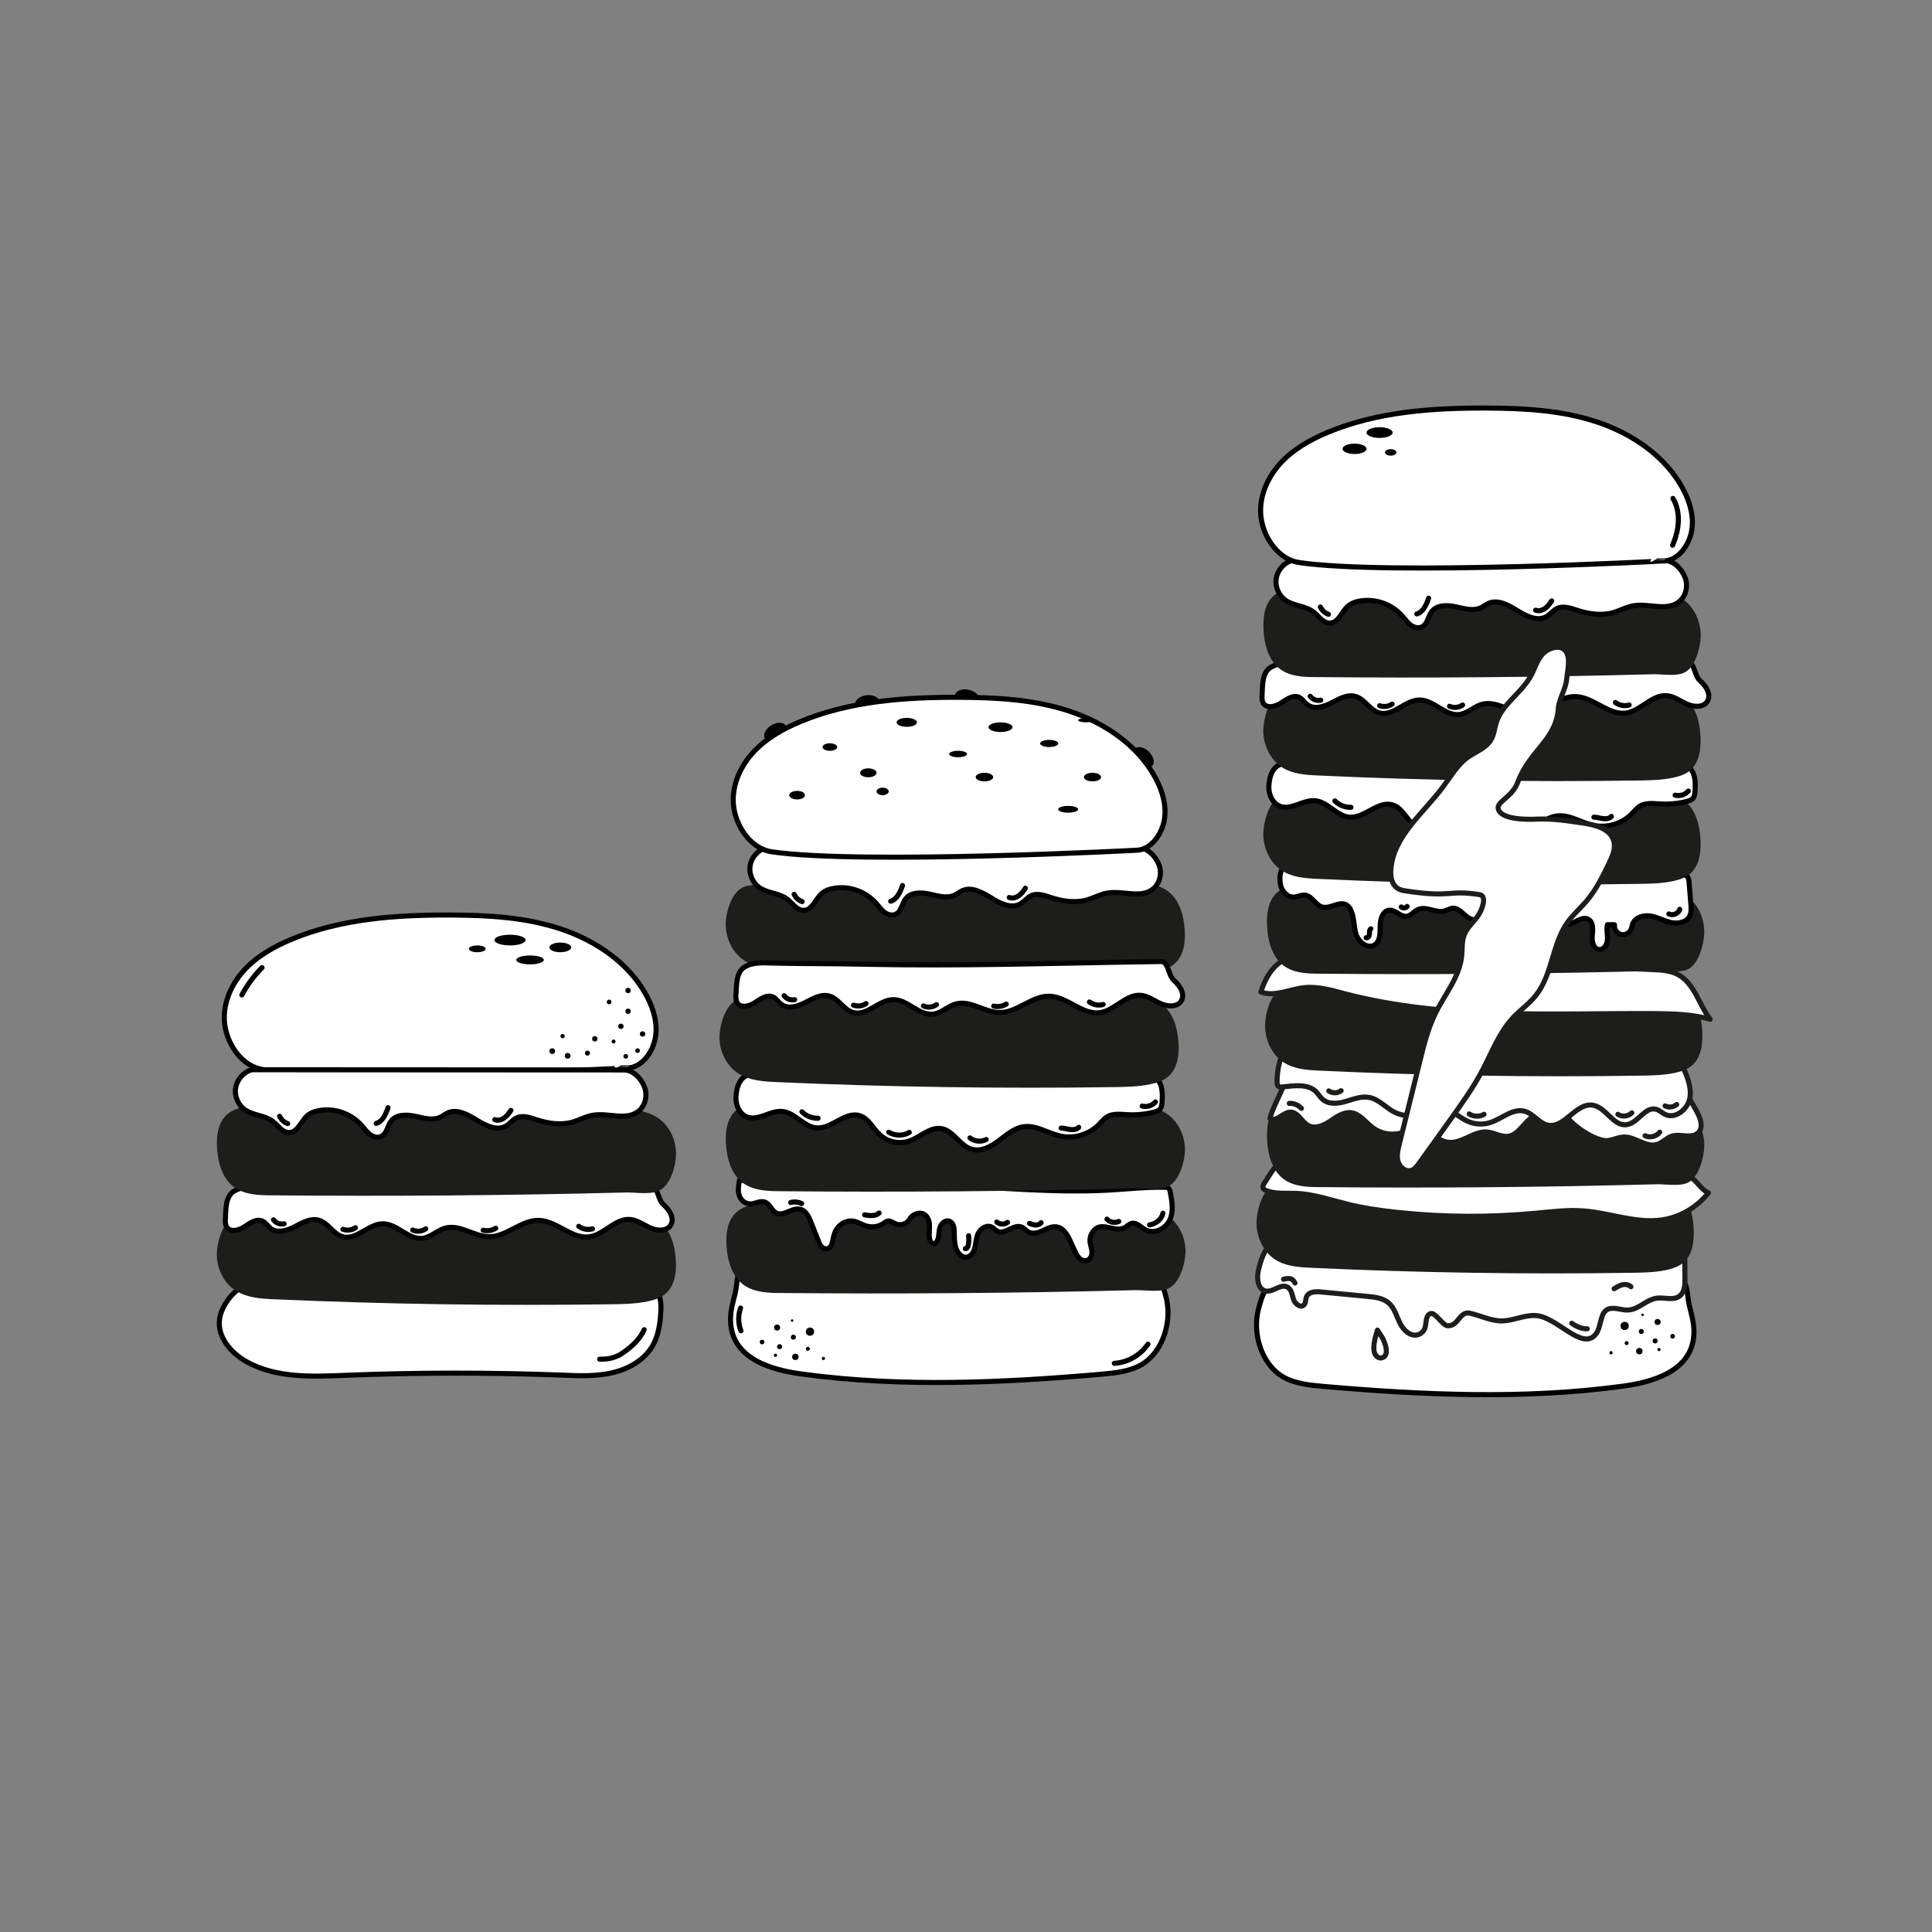<?xml version="1.0" encoding="utf-8"?>
<!-- Generator: Adobe Illustrator 26.4.1, SVG Export Plug-In . SVG Version: 6.00 Build 0)  -->
<svg version="1.1" xmlns="http://www.w3.org/2000/svg" xmlns:xlink="http://www.w3.org/1999/xlink" x="0px" y="0px"
	 viewBox="0 0 1080 1080" style="enable-background:new 0 0 1080 1080;" xml:space="preserve">
<rect x="0" y="0" width="1080" height="1080" fill="#808080" stroke="none"/>
<style type="text/css">
	.st0{fill:#FFFFFF;stroke:#000000;stroke-width:2.835;stroke-miterlimit:10;}
	.st1{fill:none;stroke:#000000;stroke-width:2.835;stroke-linecap:round;stroke-linejoin:round;stroke-miterlimit:10;}
	.st2{fill:#FFFFFF;stroke:#020202;stroke-width:2.835;stroke-linecap:round;stroke-linejoin:round;stroke-miterlimit:10;}
	.st3{fill:none;stroke:#020202;stroke-width:2.835;stroke-linecap:round;stroke-linejoin:round;stroke-miterlimit:10;}
	.st4{fill:#1D1D1B;}
	.st5{fill:#FFFFFF;stroke:#000000;stroke-width:2.835;stroke-linecap:round;stroke-linejoin:round;stroke-miterlimit:10;}
	.st6{fill:#FFFFFF;stroke:#1D1D1B;stroke-width:2.835;stroke-miterlimit:10;}
	.st7{fill:none;stroke:#1D1D1B;stroke-width:2.835;stroke-linecap:round;stroke-linejoin:round;stroke-miterlimit:10;}
	.st8{fill:#FFFFFF;stroke:#1D1D1B;stroke-width:2.835;stroke-linecap:round;stroke-linejoin:round;stroke-miterlimit:10;}
</style>
<g id="Ebene_1">
</g>
<g id="Ebene_2">
	<g>
		<g>
			<path class="st0" d="M147.1,597.9c-11.4-1.6-19.7-13.3-21.4-24.7c-1.6-10.8,2.9-21.9,10.1-30.1c7.2-8.2,17-13.8,27.1-18
				c27.8-11.6,58.7-13.7,88.8-13.6c20.9,0.1,42,1.2,61.8,7.8s38.3,19.2,48.1,37.6c3.8,7.2,6.2,15.5,4.7,23.5s-7.7,16.6-15.8,16.6
				C350.5,597,197.5,605.1,147.1,597.9z"/>
			<path class="st1" d="M146.5,540.9c-4.5,4.5-8.3,9.7-11.3,15.3"/>
			<ellipse cx="285.1" cy="525.5" rx="8.7" ry="3"/>
			<ellipse cx="296.3" cy="536.6" rx="7.7" ry="2.5"/>
			<ellipse cx="313.2" cy="529.6" rx="6.1" ry="2.7"/>
			<ellipse cx="266.8" cy="530.4" rx="4.7" ry="1.9"/>
			<circle cx="351.1" cy="565.3" r="1.5"/>
			<circle cx="340.5" cy="560.1" r="1.3"/>
			<circle cx="351.1" cy="553.7" r="1.5"/>
			<circle cx="359.2" cy="578" r="1.5"/>
			<circle cx="349.8" cy="590.5" r="1.3"/>
			<circle cx="356.4" cy="587.3" r="1.3"/>
			<circle cx="343" cy="582.2" r="1.1"/>
			<circle cx="314.5" cy="579.2" r="1.2"/>
			<circle cx="308.7" cy="587.6" r="1.6"/>
			<circle cx="317.3" cy="590.2" r="1.6"/>
			<circle cx="328.4" cy="588.7" r="1.4"/>
			<circle cx="332.5" cy="580.7" r="1.5"/>
			<circle cx="347.1" cy="573.7" r="1.5"/>
		</g>
		<g>
			<path class="st2" d="M122.7,737.7c-1.2,9.9,6.6,18.8,15.3,23.6c16.5,9.1,36.4,8.3,55.2,7.5c40.4-1.6,80.8-1.6,121.1-0.1
				c9.3,0.4,18.8,0.8,27.9-1.3c9.1-2.1,17.9-7,22.6-15.1c3.3-5.7,4.2-12.4,4.6-19c0.3-4.9-0.1-10.8-4.3-13.3c-2-1.2-4.5-1.4-6.9-1.5
				c-30-1.5-60-2.9-89.9-1.6c-21.2,0.9-42.4,3.2-63.6,2.5c-14.5-0.5-28.9-2.4-43.5-2.4c-8.3,0-22-1.1-29,4.5
				C127.7,725.3,123.4,731.6,122.7,737.7z"/>
			<path class="st3" d="M360.1,743.3c-2.3,5.2-6.6,9.2-11.3,12.5c-1.4,1-2.8,1.9-4.4,2.5c-2.9,1.2-6.1,1.6-9.2,1.5"/>
		</g>
		<path class="st4" d="M121.2,700.6c-0.2,8.2,3.7,16.5,10.6,20.9c6.3,4,14.1,4.5,21.5,4.8c62.7,2.8,125.4,3.7,188.2,2.8
			c6.9-0.1,13.8-0.2,20.5-1.6c3.9-0.8,7.8-2.1,10.6-4.8c4.7-4.5,5.6-11.7,5.2-18.2c-0.5-8.2-2.9-17-9.4-21.9
			c-5.9-4.4-13.9-4.7-21.3-4.7c-66-0.6-132.1-0.1-198.1,1.6c-5.2,0.1-14.2-1.5-18.9,1.3C124.2,684.1,121.4,694.3,121.2,700.6z"/>
		<g>
			<path class="st2" d="M126,681.4c-0.1,1.5-0.1,3.2,0.7,4.5c2,3.2,6.9,1.9,10-0.2c3.1-2.1,6.9-4.7,10.2-3c1.8,0.9,2.8,2.8,4.4,4
				c3.8,2.9,9.2,1.2,13.5-1c4.2-2.2,8.9-4.9,13.4-3.6c5.3,1.5,8.1,7.8,13.3,9.2c7.7,2.2,14.4-7.1,22.4-7.2
				c8.1-0.1,14.4,9.1,22.4,8.1c4.6-0.6,8.2-4.5,12.7-5.7c8.2-2.2,16.1,4.9,24.6,4.8c9.8,0,17.8-9.4,27.7-9.1
				c10,0.3,18.2,10.5,28.1,9.2c8.4-1.2,14.6-10.5,23-9.7c4.1,0.4,7.6,3.2,11.4,4.8c3.8,1.7,9.2,1.8,11.2-1.8
				c2.2-3.8-0.9-8.5-4.2-11.4s-2.9-10.6-7.3-10.5c-62.4,0.9-110.2,2.7-166.8,1.5c-16.1-0.4-30.7-0.2-48.8-0.6
				c-5.9-0.1-12.2-0.9-17.3,2.3C125.9,669.1,126.3,676.3,126,681.4z"/>
			<path class="st3" d="M152.9,681.9c1.3,1.8,3.8,2.7,5.9,2.2"/>
			<path class="st3" d="M191.7,687.2c2.3,0.8,5,0.5,7-0.9"/>
			<path class="st3" d="M230.7,687.6c2.3,1.1,5.2,0.8,7.3-0.7"/>
			<path class="st3" d="M270.1,687.7c2.3,0.6,4.9,0.2,7-1.1"/>
			<path class="st3" d="M323.5,685.5c2.2,1.6,5.1,2.2,7.7,1.4"/>
		</g>
		<path class="st4" d="M377.9,645.5c0.2-8.2-3.7-16.5-10.6-20.9c-6.3-4-14.1-4.5-21.5-4.8c-62.7-2.8-125.4-3.7-188.2-2.8
			c-6.9,0.1-13.8,0.2-20.5,1.6c-3.9,0.8-7.8,2.1-10.6,4.8c-4.7,4.5-5.6,11.7-5.2,18.2c0.5,8.2,2.9,17,9.4,21.9
			c5.9,4.4,13.9,4.7,21.3,4.7c66,0.6,132.1,0.1,198.1-1.6c5.2-0.1,14.2,1.5,18.9-1.3C374.9,662,377.8,651.8,377.9,645.5z"/>
		<g>
			<path class="st2" d="M140.6,598c-4.6,1.4-8.2,5.6-8.9,10.3c-0.7,4.7,1.6,9.8,5.7,12.4c4.6,2.9,10.7,2.8,15,6.1
				c3.1,2.3,5.4,6.4,9.3,6.3c4.7-0.1,6.5-6.1,9.9-9.3c2-1.8,4.7-2.7,7.4-3.1c8.4-1.3,17.3,1.9,23,8.3c1.6,1.7,2.9,3.7,4.7,5.1
				c1.9,1.4,4.5,2.2,6.5,1.1c3.1-1.5,3.4-5.9,5.5-8.6c3-3.8,8.7-3.6,13.4-2.6s9.8,2.6,14.1,0.5c1.4-0.7,2.7-1.7,4.1-2.4
				c5.3-2.4,11.3,1,16.3,4.1s11.3,6.2,16.3,3.2c2.1-1.2,3.6-3.4,5.7-4.4c3.6-1.8,7.8-0.2,11.5,1c6.5,2.1,13.6,3.1,20.2,1.2
				c3.6-1.1,7-3,10.7-3.7c8.5-1.7,18.5,3.1,25.5-2c4.2-3,5.6-9,3.8-13.8c-1.8-4.8-6.4-9.6-11.6-9.6L140.6,598z"/>
			<path class="st3" d="M156.3,624c0.9,1.9,2.5,3.4,4.5,4.1"/>
			<path class="st3" d="M216.9,619.2c-1.2,3.6-3,7.7-6.6,8.8"/>
			<path class="st3" d="M285.6,620.7c-1.1,1.6-2.1,3.1-3.7,4.2c-1.5,1.1-3.6,1.7-5.3,1"/>
		</g>
	</g>
	<g>
		<path class="st4" d="M405.7,516.2c-0.2,8.2,3.7,16.5,10.6,20.9c6.3,4,14.1,4.5,21.5,4.8c62.7,2.8,125.4,3.7,188.2,2.8
			c6.9-0.1,13.8-0.2,20.5-1.6c3.9-0.8,7.8-2.1,10.6-4.8c4.7-4.5,5.6-11.7,5.2-18.2c-0.5-8.2-2.9-17-9.4-21.9
			c-5.9-4.4-13.9-4.7-21.3-4.7c-66-0.6-132.1-0.1-198.1,1.6c-5.2,0.1-14.2-1.5-18.9,1.3C408.7,499.8,405.8,509.9,405.7,516.2z"/>
		<g>
			<path class="st5" d="M413.6,710.4c-1.8,3.1-1.7,8.9-2.6,12.4c-1.3,5.3-2.9,10.6-2.6,16.1c0.9,21,23.5,27.1,40.6,29.3
				c55.2,7.4,111.3,4.8,166.7,0c7.7-0.7,15.8-1.5,22.5-5.4c8.6-5.1,13.5-15.3,14.5-25.1c0.5-4.6,0.1-9.4-1.2-13.8
				c-0.9-3.4-2.8-10.5-6.4-12.1c-1.3-0.6-2.7-0.5-4.1-0.3c-25.1,2.3-50.1,5.1-75.3,6.2c-24.9,1.1-49.6-0.7-74.4-2.3
				c-0.2,0-0.5,0-0.7,0c-19.2-1.3-38.5-2.9-57.5-6c-5.1-0.8-10.3-1.7-15.5-0.9C415.3,708.7,414.2,709.4,413.6,710.4z"/>
			<path class="st1" d="M414,731.2c-1.5,4.1-1.4,8.7,0.2,12.7"/>
			<path class="st1" d="M622.9,762.1c7.4-0.4,14.6-4.5,18.8-10.7"/>
			<circle cx="426" cy="750.2" r="1.3"/>
			<circle cx="434.4" cy="742.1" r="1.7"/>
			<circle cx="435.8" cy="752.8" r="1.4"/>
			<circle cx="443.5" cy="747.5" r="1.4"/>
			<circle cx="442.8" cy="738.2" r="0.7"/>
			<circle cx="452.8" cy="744.4" r="2.3"/>
			<circle cx="444.6" cy="758.5" r="1.8"/>
			<circle cx="433.5" cy="757.6" r="0.9"/>
			<circle cx="451.6" cy="754" r="1.1"/>
			<circle cx="460.3" cy="759.4" r="0.9"/>
		</g>
		<path class="st4" d="M662.7,700.1c0.2-8.2-3.7-16.5-10.6-20.9c-6.3-4-14.1-4.5-21.5-4.8c-62.7-2.8-125.4-3.7-188.2-2.8
			c-6.9,0.1-13.8,0.2-20.5,1.6c-3.9,0.8-7.8,2.1-10.6,4.8c-4.7,4.5-5.6,11.7-5.2,18.2c0.5,8.2,2.9,17,9.4,21.9
			c5.9,4.4,13.9,4.7,21.3,4.7c66,0.6,132.1,0.1,198.1-1.6c5.2-0.1,14.2,1.5,18.9-1.3C659.7,716.6,662.5,706.4,662.7,700.1z"/>
		<g>
			<path class="st5" d="M413.4,659.6c-0.5,2.7-1,5.5-0.3,8.2c0.7,2.7,3.1,5.1,6.1,5.2c2.8,0.1,5.5-1.9,8.2-1.1
				c3.1,1,3.9,5.1,6.8,6.3c4,1.7,8.3-3,12.7-2.3c3.4,0.5,5.1,4,6.3,7c1.5,3.7,2.9,7.4,4.4,11.1c0.7,1.9,2,4.1,4.2,4.1
				c1.4,0,2.6-1.1,3.1-2.3s0.6-2.5,0.9-3.8c0.5-2.5,1.5-5,3.5-6.8c1.9-1.8,4.7-3,7.4-2.6c2.8,0.3,5.1,2.1,7.8,2.8
				c3.3,0.9,7,0.3,9.7-1.7c0.6-0.4,1.1-0.9,1.9-1.1c1.6-0.4,3,0.9,4.5,1.5c2.8,1.3,6.6,0,7.9-2.6c1.2-2.2,4.2-3.8,6.8-3.2
				c2.9,0.6,4.3,3.9,4.3,6.7c0.1,2.8-0.6,5.7,0.3,8.4c0.4,1,1.3,2.1,2.5,1.8c0.5-0.1,0.9-0.6,1.2-1c1.4-2.1,1.1-4.8,1.6-7.3
				c0.5-2.4,2.9-5.1,5.4-4.3c2.1,0.7,2.7,3.1,2.8,5.1c0.2,4.8-0.3,10.4,3.4,13.8c0.7,0.6,1.6,1.2,2.5,1.3c2.6,0.4,4.7-2.1,5.4-4.5
				c0.9-2.9,0.8-6,2.1-8.8c1.3-2.8,4.9-5,7.7-3.5c1.1,0.6,1.9,1.7,3.1,2.3c4.2,2,9-4.1,13.4-2.4c1.6,0.6,2.6,2.1,4.1,2.9
				c2.4,1.2,5.3,0.3,7.7-0.8c2.4-1.1,4.9-2.5,7.5-2.2c4.1,0.4,6.4,4.5,8,8c0.9,2,1.8,4,2.8,6c0.6,1.3,1.2,2.5,2.2,3.5
				c1,1,2.5,1.7,4,1.4c2.2-0.5,3.2-2.9,3.1-4.9c-0.1-2.1-1-4-1.1-6.1c-0.1-2.6,1.1-5.1,3.2-6.8c4.2-3.4,11,1.9,15.9-0.5
				c1.5-0.7,2.6-2.1,4.2-2.5c3-0.7,5.3,2.4,8,3.7c4.9,2.5,11.3-1,13.4-5.8c2.1-4.8,1.2-10.2,0.2-15.3c-0.2-0.9-0.4-1.9-1.2-2.4
				c-0.6-0.4-1.4-0.4-2.1-0.4c-10.5-0.2-20.9,1-31.4,1.6c-31.5,1.7-63.1-1.8-94.7-2.8C487.7,661.3,450,665.5,413.4,659.6z"/>
			<path class="st1" d="M442,672.2c2-0.5,4.3-0.3,6.1,0.6"/>
			<path class="st1" d="M483.3,679.1c2.8,0.5,6.1,0.9,8.1-1"/>
			<path class="st1" d="M541.5,690.8c0.2,1.9,0.1,3.7-0.3,5.6c-0.2,0.8-0.8,1.8-1.6,1.6"/>
			<path class="st1" d="M557.2,683.1c1.5,1.4,4.3,1.6,6,0.2"/>
			<path class="st1" d="M575.5,683.9c1.1,0.4,2.2,0.8,3.4,0.9c1.2,0,2.4-0.4,3.1-1.3"/>
			<path class="st1" d="M618.8,681.5c1.5,1.8,4.5,2.3,6.6,1.3"/>
			<path class="st1" d="M642.6,684.7c3.6-0.5,6.8-3.2,7.5-6.5"/>
		</g>
		<path class="st4" d="M662.4,643.2c0.2-8.2-3.7-16.5-10.6-20.9c-6.3-4-14.1-4.5-21.5-4.8c-62.7-2.8-125.4-3.7-188.2-2.8
			c-6.9,0.1-13.8,0.2-20.5,1.6c-3.9,0.8-7.8,2.1-10.6,4.8c-4.7,4.5-5.6,11.7-5.2,18.2c0.5,8.2,2.9,17,9.4,21.9
			c5.9,4.4,13.9,4.7,21.3,4.7c66,0.6,132.1,0.1,198.1-1.6c5.2-0.1,14.2,1.5,18.9-1.3C659.4,659.6,662.2,649.4,662.4,643.2z"/>
		<g>
			<path class="st5" d="M411.4,613.2c-0.2,4.7,2.1,9.8,6.5,11.3c6.3,2.1,12.7-3.8,19.3-3.2c7.2,0.6,12.1,8.6,19.2,9.2
				c8.6,0.7,16.1-9.5,24.3-6.8c5,1.6,7.3,7.2,11.2,10.7c4.3,4,10.7,5.3,16.2,3.5c6.3-2.1,11.7-8.1,18.2-7
				c6.8,1.2,10.2,9.6,16.8,11.5c5.3,1.6,10.8-1.4,15.2-4.7s8.8-7.3,14.3-7.9c6.9-0.8,13.2,3.7,19.9,5.2c7.8,1.8,16.5-0.8,22-6.6
				c1.4-1.4,2.6-3,4.2-4c3.3-2.1,7.6-1.5,11.5-1.3c5.1,0.3,10.2-0.2,15.2-1.5c1-0.3,2.1-0.6,2.9-1.4c1-1.1,1.2-2.6,1.3-4.1
				c0.3-4.6,0.4-9.9-3-13c-2.7-2.5-6.8-2.7-10.5-2.8c-31.6-0.8-63.3-1.2-94.9-1.3c-31.9-0.1-63.9,0.2-95.8,0.9
				c-8.3,0.2-16.9-0.3-25.2,0.6C413.9,601.1,411.7,607.2,411.4,613.2z"/>
			<path class="st1" d="M448.3,621.5c2.3,2.4,5.7,3.7,9,3.6"/>
			<path class="st1" d="M496.8,632.9c3.4,2.1,8.1,2.2,11.5,0.1"/>
			<path class="st1" d="M542.2,636.1c2.5,2,6.2,2.4,9.1,0.9"/>
			<path class="st1" d="M593.2,630.6c1.7,0,3.3,0.6,5,0.8c1.7,0.2,3.6,0.1,4.8-1.2"/>
			<path class="st1" d="M638.5,618.3c2.6,0.7,5.6-0.2,7.4-2.3"/>
		</g>
		<path class="st4" d="M402.2,579.2c-0.2,8.2,3.7,16.5,10.6,20.9c6.3,4,14.1,4.5,21.5,4.8c62.7,2.8,125.4,3.7,188.2,2.8
			c6.9-0.1,13.8-0.2,20.5-1.6c3.9-0.8,7.8-2.1,10.6-4.8c4.7-4.5,5.6-11.7,5.2-18.2c-0.5-8.2-2.9-17-9.4-21.9
			c-5.9-4.4-13.9-4.7-21.3-4.7c-66-0.6-132.1-0.1-198.1,1.6c-5.2,0.1-14.2-1.5-18.9,1.3C405.2,562.7,402.4,572.9,402.2,579.2z"/>
		<g>
			<path class="st2" d="M411.4,556.1c-0.1,1.5-0.1,3.2,0.7,4.5c2,3.2,6.9,1.9,10-0.2c3.1-2.1,6.9-4.7,10.2-3c1.8,0.9,2.8,2.8,4.4,4
				c3.8,2.9,9.2,1.2,13.5-1c4.2-2.2,8.9-4.9,13.4-3.6c5.3,1.5,8.1,7.8,13.3,9.2c7.7,2.2,14.4-7.1,22.4-7.2
				c8.1-0.1,14.4,9.1,22.4,8.1c4.6-0.6,8.2-4.5,12.7-5.7c8.2-2.2,16.1,4.9,24.6,4.8c9.8,0,17.8-9.4,27.7-9.1
				c10,0.3,18.2,10.5,28.1,9.2c8.4-1.2,14.6-10.5,23-9.7c4.1,0.4,7.6,3.2,11.4,4.8s9.2,1.8,11.2-1.8c2.2-3.8-0.9-8.5-4.2-11.4
				c-3.3-2.9-2.9-10.6-7.3-10.5c-62.4,0.9-110.2,2.7-166.8,1.5c-16.1-0.4-30.7-0.2-48.8-0.6c-5.9-0.1-12.2-0.9-17.3,2.3
				C411.4,543.7,411.8,551,411.4,556.1z"/>
			<path class="st3" d="M438.3,556.6c1.3,1.8,3.8,2.7,5.9,2.2"/>
			<path class="st3" d="M477.1,561.9c2.3,0.8,5,0.5,7-0.9"/>
			<path class="st3" d="M516.2,562.3c2.3,1.1,5.2,0.8,7.3-0.7"/>
			<path class="st3" d="M555.5,562.4c2.3,0.6,4.9,0.2,7-1.1"/>
			<path class="st3" d="M609,560.1c2.2,1.6,5.1,2.2,7.7,1.4"/>
		</g>
		<g>
			<path class="st2" d="M428.2,473.8c-4.6,1.4-8.2,5.6-8.9,10.3s1.6,9.8,5.7,12.4c4.6,2.9,10.7,2.8,15,6.1c3.1,2.3,5.4,6.4,9.3,6.3
				c4.7-0.1,6.5-6.1,9.9-9.3c2-1.8,4.7-2.7,7.4-3.1c8.4-1.3,17.3,1.9,23,8.3c1.6,1.7,2.9,3.7,4.7,5.1s4.5,2.2,6.5,1.1
				c3.1-1.5,3.4-5.9,5.5-8.6c3-3.8,8.7-3.6,13.4-2.6c4.7,1.1,9.8,2.6,14.1,0.5c1.4-0.7,2.7-1.7,4.1-2.4c5.3-2.4,11.3,1,16.3,4.1
				c4.9,3.1,11.3,6.2,16.3,3.2c2.1-1.2,3.6-3.4,5.7-4.4c3.6-1.8,7.8-0.2,11.5,1c6.5,2.1,13.6,3.1,20.2,1.2c3.6-1.1,7-3,10.7-3.7
				c8.5-1.7,18.5,3.1,25.5-2c4.2-3,5.6-9,3.8-13.8s-6.4-9.6-11.6-9.6L428.2,473.8z"/>
			<path class="st3" d="M443.9,499.9c0.9,1.9,2.5,3.4,4.5,4.1"/>
			<path class="st3" d="M504.5,495c-1.2,3.6-3,7.7-6.6,8.8"/>
			<path class="st3" d="M573.2,496.5c-1.1,1.6-2.1,3.1-3.7,4.2c-1.5,1.1-3.6,1.7-5.3,1"/>
		</g>
		<g>
			<ellipse transform="matrix(0.845 -0.535 0.535 0.845 -151.648 295.272)" cx="433.3" cy="409.1" rx="6.8" ry="4.3"/>
			<ellipse transform="matrix(0.991 -0.136 0.136 0.991 -48.984 69.694)" cx="484.7" cy="392.7" rx="6.8" ry="4.3"/>
			<ellipse transform="matrix(0.183 -0.983 0.983 0.183 58.449 849.843)" cx="540.6" cy="389.8" rx="4.3" ry="6.8"/>
			<ellipse transform="matrix(0.707 -0.707 0.707 0.707 -112.049 576.103)" cx="639.4" cy="423.3" rx="4.3" ry="6.8"/>
			<path class="st0" d="M431.6,476.2c-11.4-1.6-19.7-13.3-21.4-24.7c-1.6-10.8,2.9-21.9,10.1-30.1c7.2-8.2,17-13.8,27.1-18
				c27.8-11.6,58.7-13.7,88.8-13.6c20.9,0.1,42,1.2,61.8,7.8s38.3,19.2,48.1,37.6c3.8,7.2,6.2,15.5,4.7,23.5
				c-1.5,8-7.7,16.6-15.8,16.6C635,475.3,481.9,483.4,431.6,476.2z"/>
			<ellipse cx="463.9" cy="417.6" rx="4.1" ry="2.1"/>
			<ellipse cx="445.6" cy="444.5" rx="4.4" ry="2.4"/>
			<ellipse cx="485.4" cy="432" rx="4.6" ry="2.5"/>
			<ellipse cx="493.4" cy="442.4" rx="3.4" ry="2.1"/>
			<ellipse cx="506.9" cy="403.8" rx="5.7" ry="2.5"/>
			<ellipse cx="535.6" cy="421.5" rx="5" ry="1.8"/>
			<ellipse cx="550.3" cy="434.4" rx="4.9" ry="2.4"/>
			<ellipse cx="559.3" cy="406.5" rx="6.7" ry="2.7"/>
			<ellipse cx="586.5" cy="415.6" rx="5.1" ry="2"/>
			<ellipse cx="607.1" cy="402.6" rx="4.4" ry="1.2"/>
			<ellipse cx="597.1" cy="452.4" rx="5.6" ry="1.9"/>
			<ellipse cx="610.7" cy="434.4" rx="4.8" ry="2.4"/>
		</g>
	</g>
	<g>
		<g>
			<g>
				<path class="st5" d="M941.7,717.2c1.8,3.1,1.7,8.9,2.6,12.4c1.3,5.3,2.9,10.6,2.6,16.1c-0.9,21-23.5,27.1-40.6,29.3
					c-55.2,7.4-111.3,4.8-166.7,0c-7.7-0.7-15.8-1.5-22.5-5.4c-8.6-5.1-13.5-15.3-14.5-25.1c-0.5-4.6-0.1-9.4,1.2-13.8
					c0.9-3.4,2.8-10.5,6.4-12.1c1.3-0.6,2.7-0.5,4.1-0.3c25.1,2.3,50.1,5.1,75.3,6.2c24.9,1.1,49.6-0.7,74.4-2.3c0.2,0,0.5,0,0.7,0
					c19.2-1.3,38.5-2.9,57.5-6c5.1-0.8,10.3-1.7,15.5-0.9C939.9,715.5,941.1,716.2,941.7,717.2z"/>
				<circle cx="935" cy="747" r="1.3"/>
				<circle cx="926.6" cy="739" r="1.7"/>
				<circle cx="925.2" cy="749.6" r="1.4"/>
				<circle cx="917.5" cy="744.3" r="1.4"/>
				<circle cx="918.2" cy="735" r="0.7"/>
				<circle cx="908.2" cy="741.2" r="2.3"/>
				<circle cx="916.4" cy="755.3" r="1.8"/>
				<circle cx="927.4" cy="754.4" r="0.9"/>
				<circle cx="909.3" cy="750.8" r="1.1"/>
				<circle cx="900.6" cy="756.2" r="0.9"/>
			</g>
			<g>
				<g>
					<path class="st6" d="M703.4,710.4c-1,4.4-0.2,10.5,4.2,11.3c4.2,0.7,8.4-4.3,12.1-2.2c2.3,1.3,2.6,4.4,3.4,6.9
						c0.8,2.5,4,4.9,5.8,3.1c1.2-1.2,0.8-3.2,1.5-4.7c1.2-2.7,5-2.9,7.9-2.6c8.7,0.8,17.5,1.7,26.2,2.5c4.1,0.4,8.5,0.9,11.7,3.6
						c3.3,2.8,4.4,7.3,6.3,11.2s5.7,7.7,9.9,6.7c1.9-0.5,3.5-1.9,4.1-3.7c1-2.9,0.2-7.2,3.2-8.2c2.6-0.9,6.8,6.7,9.5,6.8
						c6.1,0.4,6.6-8.3,12.5-7c5.9,1.3,11.6,4.3,17.7,4.3c6.5,0,12.6-3.4,19.1-3c11.9,0.7,25.7,19.8,33.4,10.6
						c3.7-4.5,2.1-12.9,7.7-14.4c3.5-0.9,7.2,1,10.8,0.7c5.7-0.4,10-5.8,15.6-6.6c4.4-0.6,9.4,1.5,12.9-1.2c2.8-2.1,3-6.1,3-9.6
						c0-4-0.1-8-0.1-12c0-1.6-0.1-3.4-1.2-4.5c-0.9-0.9-2.2-1.1-3.4-1.3c-7.4-0.9-14.8,0.6-22.1,1.6c-14.7,2-29.5,2.2-44.3,2.1
						c-32.8-0.1-65.6-1.2-98.1-5.5c-14.4-1.9-29-4.4-43.6-3.2c-5.4,0.5-12.7,1-17.7,3.2C706.6,697.6,704.5,705.6,703.4,710.4z"/>
					<path class="st7" d="M717.5,715.1c1.6-0.4,3.5-0.8,4.9,0.2c0.7,0.5,1.1,1.2,1.5,1.9"/>
					<path class="st7" d="M878.6,739.7c1.6,1.2,3.5,2.1,5.4,2.7c1.1,0.3,2.2,0.5,3.3,0.4"/>
					<path class="st7" d="M902.3,720.4c1.5-0.9,3-1.8,4.6-2.2c1.7-0.4,3.6-0.1,4.8,1.1"/>
				</g>
				<path class="st7" d="M768,753.3c0,1.4,0.1,2.8,0.8,3.9c0.7,1.2,2,2.1,3.3,1.9c3.6-0.6,3.1-4.7,2.3-7.3c-0.5-1.5-1.1-3.1-1.9-4.4
					c-0.9-1.3-1.7-2.6-2.5-3.9C769.1,746.5,768,750,768,753.3z"/>
			</g>
			<path class="st4" d="M702.4,683c-0.2,8.2,3.6,16.5,10.1,20.9c6,4,13.4,4.5,20.5,4.8c59.7,2.8,119.4,3.7,179.2,2.8
				c6.5-0.1,13.1-0.2,19.5-1.6c3.7-0.8,7.4-2.1,10.1-4.8c4.5-4.5,5.3-11.7,5-18.2c-0.4-8.2-2.7-17-9-21.9
				c-5.7-4.4-13.2-4.7-20.3-4.7c-62.9-0.6-125.8-0.1-188.7,1.6c-5,0.1-13.5-1.5-18,1.3C705.3,666.6,702.6,676.8,702.4,683z"/>
			<path class="st8" d="M707.1,660.9c-0.7,1-1.5,2.4-0.9,3.5c0.4,0.6,1,0.9,1.7,1.2c5.4,2,11.4,1.3,17.1,1.5
				c9.4,0.5,18.5,3.6,27.7,5.9c9.5,2.4,19.3,3.8,29.1,4.8c25.5,2.7,51.2,2.8,76.7,0.4c8.9-0.8,17.8-2,26.7-1.3
				c14.6,1.1,28.9,7,43.4,5.1c10.3-1.4,20-7,26.4-15.2c-4.5-2-6.7-7.5-11.2-9.4c-3.2-1.4-6.9-0.6-10.3,0
				c-18.9,3.5-38.2,3.7-57.4,3.8c-47,0.4-94.5,0.7-140.9-7.9c-5-0.9-12.6-4.3-17.5-3.6C712.8,650.2,709.7,657.2,707.1,660.9z"/>
			<path class="st4" d="M952.7,640.9c0.2-8.2-3.6-16.5-10.1-20.9c-6-4-13.4-4.5-20.5-4.8c-59.7-2.8-119.4-3.7-179.2-2.8
				c-6.5,0.1-13.1,0.2-19.5,1.6c-3.7,0.8-7.4,2.1-10.1,4.8c-4.5,4.5-5.3,11.7-5,18.2c0.4,8.2,2.7,17,9,21.9
				c5.7,4.4,13.2,4.7,20.3,4.7c62.9,0.6,125.8,0.1,188.7-1.6c5-0.1,13.5,1.5,18-1.3C949.8,657.3,952.5,647.1,952.7,640.9z"/>
			<g>
				<path class="st8" d="M709.9,625.3c3.6,2.1,7.2-3.5,11.4-3.6c4.4-0.1,6.4,5.7,10.3,7.6c3.8,1.9,8.4-0.2,12-2.6
					c3.6-2.4,7.4-5.2,11.7-4.7c4.9,0.6,8.1,5.4,12.1,8.4c4.4,3.3,10.3,4.4,15.6,3c3.1-0.8,6.1-2.5,9.3-2.4c6.3,0.1,10.8,6.6,17,7.5
					c7.6,1.2,14.5-6.4,22.1-5.7c4,0.4,7.7,2.9,11.6,2.4c6-0.8,8.8-7.9,14-11c1.3-0.7,2.7-1.3,3.8-2.3c2.8-2.7,1.6-7.8-1.5-10.2
					s-7.2-2.8-11.1-3.1c-34.4-2-69.8,3.1-102.9-6.5c-4.8-1.4-9.7-3.1-14.7-3.1c-6.2,0-10.7,2.5-13.1,8
					C715.1,613,711.6,618.9,709.9,625.3z"/>
				<path class="st8" d="M898.6,637.6c3.2-0.3,6.1-2,9.3-2c6.4-0.1,12.4,6.1,18.5,4.1c3-0.9,5.2-3.7,8.2-4.6
					c4.8-1.5,10.9,1.7,14.6-1.8c3.4-3.2,1.2-8.7-1.1-12.7c-2-3.6-4.1-7.1-6.1-10.7c-0.5-1-1.1-1.9-2.1-2.5c-1.3-0.8-3-0.7-4.5-0.5
					c-6,0.8-11.8,2.7-17.8,3.7c-8.1,1.4-16.4,1.1-24.6,0.6c-5.1-0.3-16.6-3.4-19.8,2.3C868,623.1,890.7,638.4,898.6,637.6z"/>
				<path class="st8" d="M713.9,604.9c0,0.9,0.1,1.9,0.8,2.4c0.6,0.4,1.4,0.4,2.2,0.3c6.5-0.7,14.2-1.9,18.8,2.7
					c1.3,1.3,2.2,3,3.6,4.2c3.4,3,8.6,2.5,13,1.2c4.4-1.3,8.8-3.1,13.3-2.2c5.3,1.1,9,5.7,13.9,8.2c5.1,2.6,11.4,2.6,16.4-0.1
					c1.8-1,3.5-2.3,5.5-2.8c6.8-1.9,12.5,5,18.8,7.9c4.1,1.9,8.9,2.2,13.2,0.7c6.4-2.2,12.4-8,18.9-6.2c4.9,1.4,8.1,6.8,13.1,7.8
					c9.3,1.7,15.5-12.6,24.9-11.2c7.5,1.1,11.6,12,19,10.9c6.4-0.9,10.3-10.3,16.5-8.6c1.8,0.5,3.2,2,4.9,2.8
					c5.7,2.9,12.7-2.7,13.9-8.9s-1.6-12.6-4.2-18.4c-28.1-0.9-56.2-1.2-84.3-0.7c-23.6,0.4-47.3,1.3-70.6-2.4
					c-8.5-1.4-16.8-3.3-25.3-4.8c-11.4-2.1-23.3-4.1-34.9-4.6C716.3,582.9,713.8,597.3,713.9,604.9z"/>
				<path class="st7" d="M720.7,616.8c2.5-0.2,5.1,0.9,6.8,2.8"/>
				<path class="st7" d="M919.6,634.9c2.7,1.3,6.4,0.4,8.2-2"/>
				<path class="st7" d="M742.8,609.8c2,1.5,5,1.4,6.9-0.1"/>
				<path class="st7" d="M821.3,622.7c2.4,1.6,5.8,1.7,8.3,0.2"/>
				<path class="st7" d="M904.4,622.9c2.4,1.6,5.8,1.2,7.8-0.8"/>
				<path class="st7" d="M930.8,618.2c2.1,1.1,4.8,0.7,6.5-0.8"/>
			</g>
			<path class="st4" d="M707.2,572.8c-0.2,8.2,3.6,16.5,10.1,20.9c6,4,13.4,4.5,20.5,4.8c59.7,2.8,119.4,3.7,179.2,2.8
				c6.5-0.1,13.1-0.2,19.5-1.6c3.7-0.8,7.4-2.1,10.1-4.8c4.5-4.5,5.3-11.7,5-18.2c-0.4-8.2-2.7-17-9-21.9
				c-5.7-4.4-13.2-4.7-20.3-4.7c-62.9-0.6-125.8-0.1-188.7,1.6c-5,0.1-13.5-1.5-18,1.3C710.1,556.4,707.3,566.5,707.2,572.8z"/>
			<path class="st8" d="M704.8,554.5c7.7,2.9,16-1.5,24.2-2.4c7.7-0.8,15.3,1.4,22.7,3.4c56.1,14.6,115,10.8,172.9,11.1
				c10.6,0.1,21.3,0.3,31.4,3.2c-6.3-8.2-8.7-19.9-17.8-24.9c-4.4-2.4-9.7-2.7-14.8-2.9c-64.2-2.7-128.3-6.1-192.5-8.2
				C717.1,533.3,709.2,540.9,704.8,554.5z"/>
			<path class="st4" d="M952.7,521.6c0.2-8.2-3.6-16.5-10.1-20.9c-6-4-13.4-4.5-20.5-4.8c-59.7-2.8-119.4-3.7-179.2-2.8
				c-6.5,0.1-13.1,0.2-19.5,1.6c-3.7,0.8-7.4,2.1-10.1,4.8c-4.5,4.5-5.3,11.7-5,18.2c0.4,8.2,2.7,17,9,21.9
				c5.7,4.4,13.2,4.7,20.3,4.7c62.9,0.6,125.8,0.1,188.7-1.6c5-0.1,13.5,1.5,18-1.3C949.8,538,952.5,527.8,952.7,521.6z"/>
			<g>
				<path class="st5" d="M715.7,494.1c0.6,3.8,3.7,7.5,7.5,7.4c2.2-0.1,4.2-1.4,6.4-1.1c3.9,0.5,5.7,5.5,9.4,6.6
					c4.5,1.3,9.5-3.4,13.6-1.2c1.1,0.6,2,1.7,2.5,2.9c2,4.1,1.6,9,2.9,13.4c1.4,4.4,6.3,8.5,10.3,6.2c3.3-2,3.2-6.7,3.2-10.5
					s1.4-8.8,5.2-9c3.5-0.2,6.2,3.9,9.7,3.4c2.4-0.3,3.9-2.7,6.1-3.7c4.6-2.2,10.2,2.1,15.1,0.7c1.5-0.4,2.8-1.3,4.3-1.5
					c3.9-0.4,6.4,4.2,10,5.9c6.8,3.1,14.9-4.9,21.7-1.8c1.9,0.9,3.3,2.5,5.3,3.1c3.8,1.2,7.6-1.9,11.6-2.2
					c5.8-0.4,11.2,5.1,16.9,3.8c3.6-0.9,7-4.3,10.3-2.7c3,1.5,2.8,5.7,2.4,9.1s0.7,7.8,4,7.9c2.7,0.1,4.4-3.1,4.5-5.8
					c0.1-2.7-0.7-5.5,0-8.1c1.3,0,2.6,0,3.9,0c-0.3,2.3,1.2,4.7,3.4,5.4s4.8-0.5,5.8-2.6c0.5-1.1,0.6-2.3,1.1-3.5
					c1.5-3.6,6.2-4.8,10.1-4.1c3.9,0.7,7.4,2.7,11.2,3.6c3.8,0.8,8.6,0,10.4-3.5c1-2,0.9-4.4,0.7-6.6c-0.3-4.1-0.7-8.3-1-12.4
					c-0.1-1.1-0.2-2.2-0.9-3.1c-0.8-1-2.1-1.4-3.3-1.7c-13.3-3.2-27.3-0.7-40.9,1c-32.5,3.9-65.3,2.3-97.9,0.4
					c-20-1.1-40-2.4-59.5-7C731.2,480.1,713.3,477.3,715.7,494.1z"/>
				<path class="st1" d="M763.7,524.2c1,0.3,1.8-1,1.8-2c0.1-1.1-0.1-2.3,0.8-3"/>
				<path class="st1" d="M783.3,507c0.9,0.8,2.5,0.7,3.3-0.3"/>
				<path class="st1" d="M848.3,510.7c1,0.4,2.2,0.5,3.2,0.4"/>
				<path class="st1" d="M932.9,510.9c2.3,1.1,5.4-0.2,6.1-2.6"/>
			</g>
			<path class="st4" d="M706.2,465.6c-0.2,8.2,3.6,16.5,10.1,20.9c6,4,13.4,4.5,20.5,4.8c59.7,2.8,119.4,3.7,179.2,2.8
				c6.5-0.1,13.1-0.2,19.5-1.6c3.7-0.8,7.4-2.1,10.1-4.8c4.5-4.5,5.3-11.7,5-18.2c-0.4-8.2-2.7-17-9-21.9
				c-5.7-4.4-13.2-4.7-20.3-4.7c-62.9-0.6-125.8-0.1-188.7,1.6c-5,0.1-13.5-1.5-18,1.3C709.1,449.2,706.4,459.4,706.2,465.6z"/>
			<g>
				<path class="st5" d="M709.3,439.5c-0.2,4.7,2.1,9.8,6.5,11.3c6.3,2.1,12.7-3.8,19.3-3.2c7.2,0.6,12.1,8.6,19.2,9.2
					c8.6,0.7,16.1-9.5,24.3-6.8c5,1.6,7.3,7.2,11.2,10.7c4.3,4,10.7,5.3,16.2,3.5c6.3-2.1,11.7-8.1,18.2-7
					c6.8,1.2,10.2,9.6,16.8,11.5c5.3,1.6,10.8-1.4,15.2-4.7c4.4-3.3,8.8-7.3,14.3-7.9c6.9-0.8,13.2,3.7,19.9,5.2
					c7.8,1.8,16.5-0.8,22-6.6c1.4-1.4,2.6-3,4.2-4c3.3-2.1,7.6-1.5,11.5-1.3c5.1,0.3,10.2-0.2,15.2-1.5c1-0.3,2.1-0.6,2.9-1.4
					c1-1.1,1.2-2.6,1.3-4.1c0.3-4.6,0.4-9.9-3-13c-2.7-2.5-6.8-2.7-10.5-2.8c-31.6-0.8-63.3-1.2-94.9-1.3
					c-31.9-0.1-63.9,0.2-95.8,0.9c-8.3,0.2-16.9-0.3-25.2,0.6C711.8,427.3,709.6,433.4,709.3,439.5z"/>
				<path class="st1" d="M746.2,447.7c2.3,2.4,5.7,3.7,9,3.6"/>
				<path class="st1" d="M794.6,459.1c3.4,2.1,8.1,2.2,11.5,0.1"/>
				<path class="st1" d="M840.1,462.3c2.5,2,6.2,2.4,9.1,0.9"/>
				<path class="st1" d="M891,456.8c1.7,0,3.3,0.6,5,0.8c1.7,0.2,3.6,0.1,4.8-1.2"/>
				<path class="st1" d="M936.4,444.5c2.6,0.7,5.6-0.2,7.4-2.3"/>
			</g>
			<path class="st4" d="M706.2,407.8c-0.2,8.2,3.6,16.5,10.1,20.9c6,4,13.4,4.5,20.5,4.8c59.7,2.8,119.4,3.7,179.2,2.8
				c6.5-0.1,13.1-0.2,19.5-1.6c3.7-0.8,7.4-2.1,10.1-4.8c4.5-4.5,5.3-11.7,5-18.2c-0.4-8.2-2.7-17-9-21.9
				c-5.7-4.4-13.2-4.7-20.3-4.7c-62.9-0.6-125.8-0.1-188.7,1.6c-5,0.1-13.5-1.5-18,1.3C709.1,391.4,706.4,401.6,706.2,407.8z"/>
			<g>
				<path class="st2" d="M705.5,388.6c-0.1,1.5-0.1,3.2,0.7,4.5c2,3.2,6.9,1.9,10-0.2c3.1-2.1,6.9-4.7,10.2-3c1.8,0.9,2.8,2.8,4.4,4
					c3.8,2.9,9.2,1.2,13.5-1c4.2-2.2,8.9-4.9,13.4-3.6c5.3,1.5,8.1,7.8,13.3,9.2c7.7,2.2,14.4-7.1,22.4-7.2
					c8.1-0.1,14.4,9.1,22.4,8.1c4.6-0.6,8.2-4.5,12.7-5.7c8.2-2.2,16.1,4.9,24.6,4.8c9.8,0,17.8-9.4,27.7-9.1
					c10,0.3,18.2,10.5,28.1,9.2c8.4-1.2,14.6-10.5,23-9.7c4.1,0.4,7.6,3.2,11.4,4.8c3.8,1.7,9.2,1.8,11.2-1.8
					c2.2-3.8-0.9-8.5-4.2-11.4c-3.3-2.9-2.9-10.6-7.3-10.5c-62.4,0.9-110.2,2.7-166.8,1.5c-16.1-0.4-30.7-0.2-48.8-0.6
					c-5.9-0.1-12.2-0.9-17.3,2.3C705.4,376.3,705.8,383.5,705.5,388.6z"/>
				<path class="st3" d="M732.4,389.2c1.3,1.8,3.8,2.7,5.9,2.2"/>
				<path class="st3" d="M771.2,394.5c2.3,0.8,5,0.5,7-0.9"/>
				<path class="st3" d="M810.3,394.8c2.3,1.1,5.2,0.8,7.3-0.7"/>
				<path class="st3" d="M849.6,394.9c2.3,0.6,4.9,0.2,7-1.1"/>
				<path class="st3" d="M903,392.7c2.2,1.6,5.1,2.2,7.7,1.4"/>
			</g>
			<path class="st4" d="M950.7,355.8c0.2-8.2-3.6-16.5-10.1-20.9c-6-4-13.4-4.5-20.5-4.8c-59.7-2.8-119.4-3.7-179.2-2.8
				c-6.5,0.1-13.1,0.2-19.5,1.6c-3.7,0.8-7.4,2.1-10.1,4.8c-4.5,4.5-5.3,11.7-5,18.2c0.4,8.2,2.7,17,9,21.9
				c5.7,4.4,13.2,4.7,20.3,4.7c62.9,0.6,125.8,0.1,188.7-1.6c5-0.1,13.5,1.5,18-1.3C947.8,372.3,950.5,362.1,950.7,355.8z"/>
			<g>
				<path class="st2" d="M722.3,313.2c-4.6,1.4-8.2,5.6-8.9,10.3c-0.7,4.7,1.6,9.8,5.7,12.4c4.6,2.9,10.7,2.8,15,6.1
					c3.1,2.3,5.4,6.4,9.3,6.3c4.7-0.1,6.5-6.1,9.9-9.3c2-1.8,4.7-2.7,7.4-3.1c8.4-1.3,17.3,1.9,23,8.3c1.6,1.7,2.9,3.7,4.7,5.1
					c1.9,1.4,4.5,2.2,6.5,1.1c3.1-1.5,3.4-5.9,5.5-8.6c3-3.8,8.7-3.6,13.4-2.6s9.8,2.6,14.1,0.5c1.4-0.7,2.7-1.7,4.1-2.4
					c5.3-2.4,11.3,1,16.3,4.1s11.3,6.2,16.3,3.2c2.1-1.2,3.6-3.4,5.7-4.4c3.6-1.8,7.8-0.2,11.5,1c6.5,2.1,13.6,3.1,20.2,1.2
					c3.6-1.1,7-3,10.7-3.7c8.5-1.7,18.5,3.1,25.5-2c4.2-3,5.6-9,3.8-13.8c-1.8-4.8-6.4-9.6-11.6-9.6L722.3,313.2z"/>
				<path class="st3" d="M738.1,339.3c0.9,1.9,2.5,3.4,4.5,4.1"/>
				<path class="st3" d="M798.6,334.4c-1.2,3.6-3,7.7-6.6,8.8"/>
				<path class="st3" d="M867.4,335.9c-1.1,1.6-2.1,3.1-3.7,4.2c-1.5,1.1-3.6,1.7-5.3,1"/>
			</g>
			<g>
				<path class="st0" d="M726.4,314.5c-11.4-1.6-19.7-13.3-21.4-24.7c-1.6-10.8,2.9-21.9,10.1-30.1c7.2-8.2,17-13.8,27.1-18
					c27.8-11.6,58.7-13.7,88.8-13.6c20.9,0.1,42,1.2,61.8,7.8c19.8,6.6,38.3,19.2,48.1,37.6c3.8,7.2,6.2,15.5,4.7,23.5
					s-7.7,16.6-15.8,16.6C929.8,313.6,776.8,321.8,726.4,314.5z"/>
				<path class="st1" d="M935.2,278.6c2.3,3.9,3.2,8.5,3,13.1c-0.2,4.5-1.5,9-3.2,13.1"/>
				<ellipse cx="757.2" cy="250.9" rx="6.7" ry="2.9"/>
				<ellipse cx="771.2" cy="241.8" rx="7.3" ry="3"/>
				<ellipse cx="777.4" cy="252.9" rx="3.2" ry="1.8"/>
			</g>
		</g>
		<path class="st6" d="M861.9,366.1c-2.9,3.5-4.1,8.1-6.3,12c-5.3,9.5-16,15.6-19.2,25.9c-1,3.2-1.2,6.6-2.9,9.5
			c-2.8,4.8-8.6,6.7-13.1,9.9c-5.7,4.1-9.2,10.4-13.4,16c-11.1,15.1-28.2,28-29.5,46.7c-0.3,3.8,0.4,8.1,3.5,10.3
			c2.1,1.5,4.8,1.6,7.3,2c23.3,3.3,21.4-1,38.8,1.7c4.3,0.7,1.5,8.5-1,12c-2.5,3.5-6,6.5-7.6,10.5c-1.4,3.7-1,7.9-1.4,11.8
			c-1.2,11.9-9.6,21.6-14.8,32.3c-4,8.2-6.3,17.2-8.5,26.2c-3.9,15.6-7.7,31.2-11.6,46.8c-0.8,3.2-1.6,6.6-0.6,9.8s4.4,5.8,7.5,4.7
			c1.7-0.6,2.9-2.2,4-3.7c5.7-7.9,11.4-15.8,17-23.7c6.8-9.5,13.6-18.9,19-29.3c5.1-9.8,9.1-20.4,16.6-28.5
			c4.1-4.4,9.1-7.8,12.8-12.5c9.4-11.7,9.1-28.9,17.9-41.1c3.1-4.3,7.1-7.7,10.5-11.7c5.2-6.2,8.9-13.5,12.4-20.8
			c2-4,4-8.5,2.8-12.8c-1.9-6.8-10.2-9-17.2-10c-8.6-1.3-17.3-2.6-26-2.2c-5.9,0.3-19.5,0.2-21.3-5.5c-1.4-4.2,7.6-6.6,10.7-14.8
			c7-18.6,21.5-23.7,22.8-41.5c0.4-5.5,4.3-11.1,4.7-16.6c0.4-4.5,2.6-12.6-1.2-16.2C871.1,360,864.6,362.8,861.9,366.1z"/>
	</g>
</g>
</svg>
